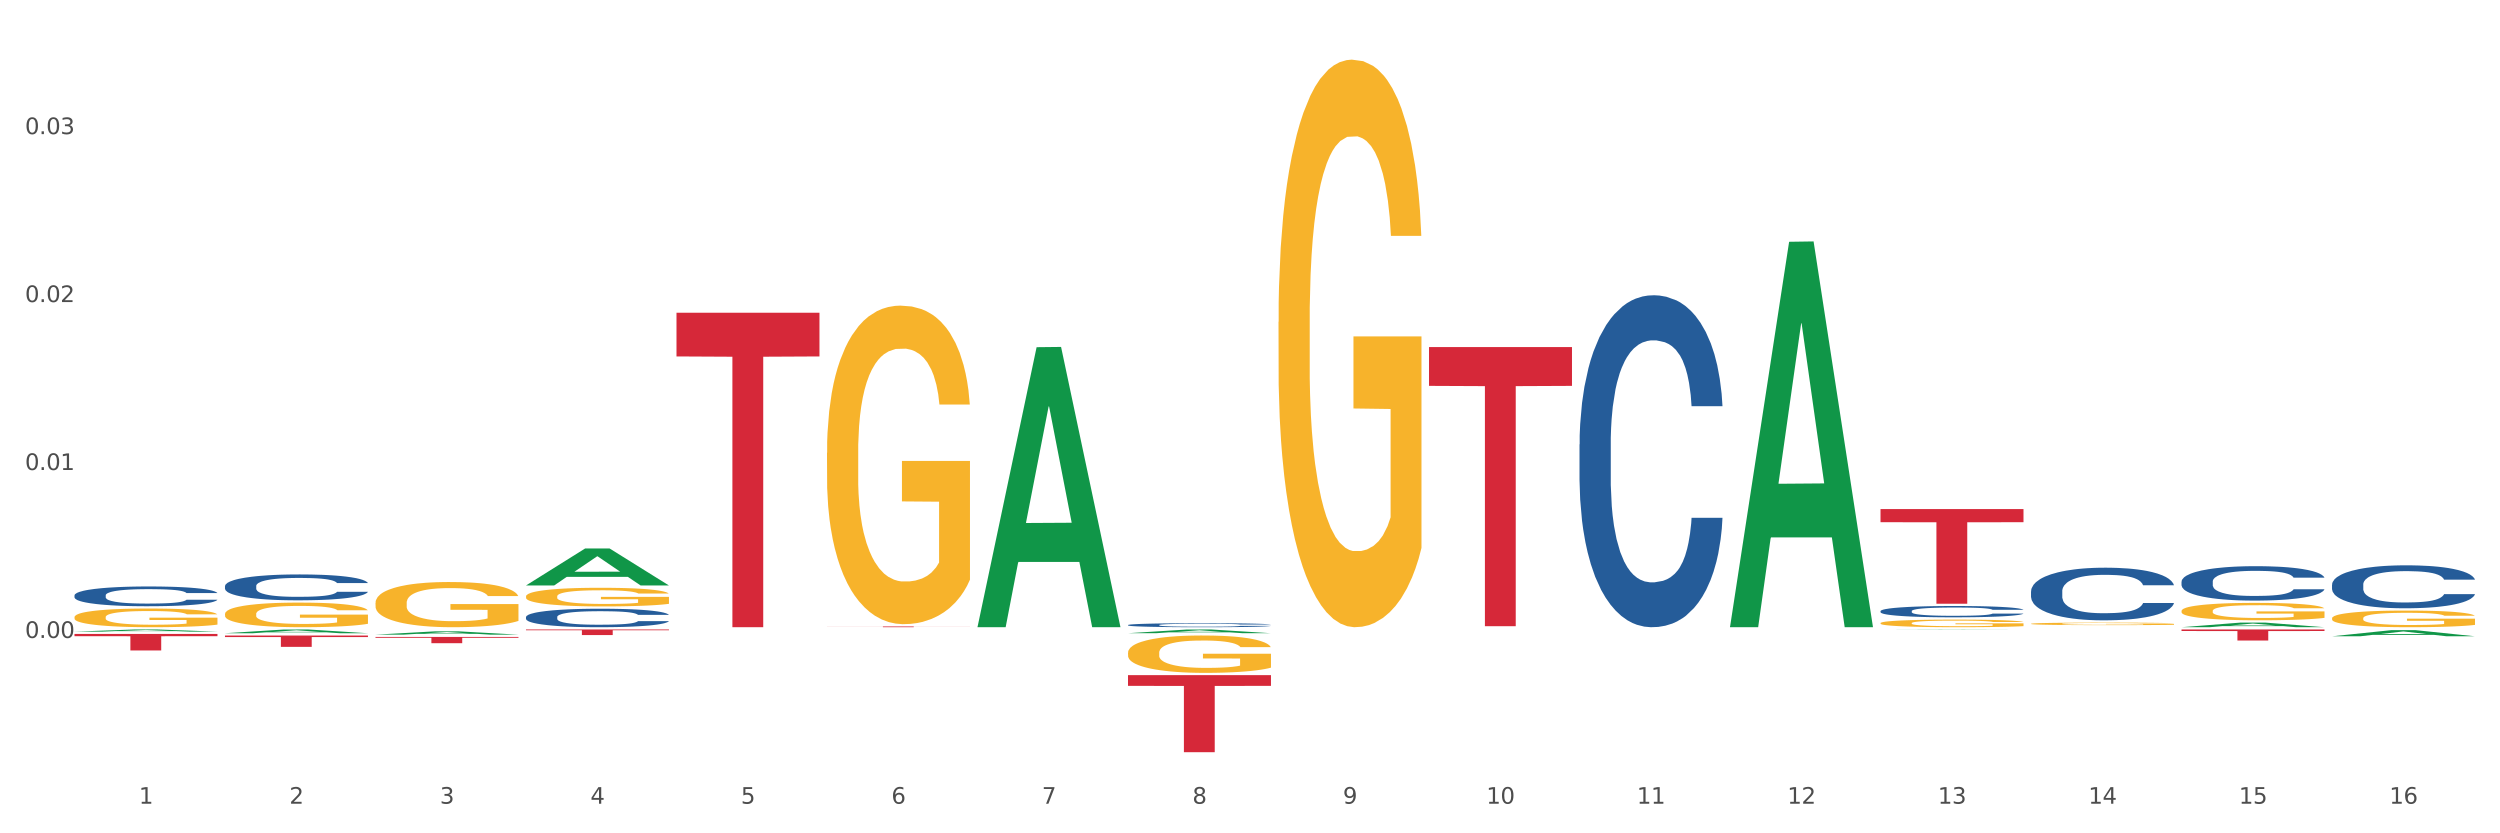 <?xml version="1.0" encoding="utf-8" standalone="no"?>
<!DOCTYPE svg PUBLIC "-//W3C//DTD SVG 1.1//EN"
  "http://www.w3.org/Graphics/SVG/1.1/DTD/svg11.dtd">
<svg xmlns:xlink="http://www.w3.org/1999/xlink" width="1080pt" height="360pt" viewBox="0 0 1080 360" xmlns="http://www.w3.org/2000/svg" version="1.1">
 <rect x="0" y="0" width="1080" height="360" fill="#333333" stroke="none"/>
 <defs>
  <style type="text/css">*{stroke-linejoin: round; stroke-linecap: butt}</style>
 </defs>
 <g id="figure_1">
  <g id="patch_1">
   <path d="M 0 360 
L 1080 360 
L 1080 0 
L 0 0 
z
" style="fill: #ffffff; stroke: #ffffff; stroke-linejoin: miter"/>
  </g>
  <g id="axes_1">
   <g id="matplotlib.axis_1">
    <g id="xtick_1">
     <g id="text_1">
      <!-- 1 -->
      <g style="fill: #4d4d4d" transform="translate(60.004 347.204) scale(0.096 -0.096)">
       <defs>
        <path id="DejaVuSans-31" d="M 794 531 
L 1825 531 
L 1825 4091 
L 703 3866 
L 703 4441 
L 1819 4666 
L 2450 4666 
L 2450 531 
L 3481 531 
L 3481 0 
L 794 0 
L 794 531 
z
" transform="scale(0.016)"/>
       </defs>
       <use xlink:href="#DejaVuSans-31"/>
      </g>
     </g>
    </g>
    <g id="xtick_2">
     <g id="text_2">
      <!-- 2 -->
      <g style="fill: #4d4d4d" transform="translate(125.021 347.204) scale(0.096 -0.096)">
       <defs>
        <path id="DejaVuSans-32" d="M 1228 531 
L 3431 531 
L 3431 0 
L 469 0 
L 469 531 
Q 828 903 1448 1529 
Q 2069 2156 2228 2338 
Q 2531 2678 2651 2914 
Q 2772 3150 2772 3378 
Q 2772 3750 2511 3984 
Q 2250 4219 1831 4219 
Q 1534 4219 1204 4116 
Q 875 4013 500 3803 
L 500 4441 
Q 881 4594 1212 4672 
Q 1544 4750 1819 4750 
Q 2544 4750 2975 4387 
Q 3406 4025 3406 3419 
Q 3406 3131 3298 2873 
Q 3191 2616 2906 2266 
Q 2828 2175 2409 1742 
Q 1991 1309 1228 531 
z
" transform="scale(0.016)"/>
       </defs>
       <use xlink:href="#DejaVuSans-32"/>
      </g>
     </g>
    </g>
    <g id="xtick_3">
     <g id="text_3">
      <!-- 3 -->
      <g style="fill: #4d4d4d" transform="translate(190.039 347.204) scale(0.096 -0.096)">
       <defs>
        <path id="DejaVuSans-33" d="M 2597 2516 
Q 3050 2419 3304 2112 
Q 3559 1806 3559 1356 
Q 3559 666 3084 287 
Q 2609 -91 1734 -91 
Q 1441 -91 1130 -33 
Q 819 25 488 141 
L 488 750 
Q 750 597 1062 519 
Q 1375 441 1716 441 
Q 2309 441 2620 675 
Q 2931 909 2931 1356 
Q 2931 1769 2642 2001 
Q 2353 2234 1838 2234 
L 1294 2234 
L 1294 2753 
L 1863 2753 
Q 2328 2753 2575 2939 
Q 2822 3125 2822 3475 
Q 2822 3834 2567 4026 
Q 2313 4219 1838 4219 
Q 1578 4219 1281 4162 
Q 984 4106 628 3988 
L 628 4550 
Q 988 4650 1302 4700 
Q 1616 4750 1894 4750 
Q 2613 4750 3031 4423 
Q 3450 4097 3450 3541 
Q 3450 3153 3228 2886 
Q 3006 2619 2597 2516 
z
" transform="scale(0.016)"/>
       </defs>
       <use xlink:href="#DejaVuSans-33"/>
      </g>
     </g>
    </g>
    <g id="xtick_4">
     <g id="text_4">
      <!-- 4 -->
      <g style="fill: #4d4d4d" transform="translate(255.056 347.204) scale(0.096 -0.096)">
       <defs>
        <path id="DejaVuSans-34" d="M 2419 4116 
L 825 1625 
L 2419 1625 
L 2419 4116 
z
M 2253 4666 
L 3047 4666 
L 3047 1625 
L 3713 1625 
L 3713 1100 
L 3047 1100 
L 3047 0 
L 2419 0 
L 2419 1100 
L 313 1100 
L 313 1709 
L 2253 4666 
z
" transform="scale(0.016)"/>
       </defs>
       <use xlink:href="#DejaVuSans-34"/>
      </g>
     </g>
    </g>
    <g id="xtick_5">
     <g id="text_5">
      <!-- 5 -->
      <g style="fill: #4d4d4d" transform="translate(320.073 347.204) scale(0.096 -0.096)">
       <defs>
        <path id="DejaVuSans-35" d="M 691 4666 
L 3169 4666 
L 3169 4134 
L 1269 4134 
L 1269 2991 
Q 1406 3038 1543 3061 
Q 1681 3084 1819 3084 
Q 2600 3084 3056 2656 
Q 3513 2228 3513 1497 
Q 3513 744 3044 326 
Q 2575 -91 1722 -91 
Q 1428 -91 1123 -41 
Q 819 9 494 109 
L 494 744 
Q 775 591 1075 516 
Q 1375 441 1709 441 
Q 2250 441 2565 725 
Q 2881 1009 2881 1497 
Q 2881 1984 2565 2268 
Q 2250 2553 1709 2553 
Q 1456 2553 1204 2497 
Q 953 2441 691 2322 
L 691 4666 
z
" transform="scale(0.016)"/>
       </defs>
       <use xlink:href="#DejaVuSans-35"/>
      </g>
     </g>
    </g>
    <g id="xtick_6">
     <g id="text_6">
      <!-- 6 -->
      <g style="fill: #4d4d4d" transform="translate(385.09 347.204) scale(0.096 -0.096)">
       <defs>
        <path id="DejaVuSans-36" d="M 2113 2584 
Q 1688 2584 1439 2293 
Q 1191 2003 1191 1497 
Q 1191 994 1439 701 
Q 1688 409 2113 409 
Q 2538 409 2786 701 
Q 3034 994 3034 1497 
Q 3034 2003 2786 2293 
Q 2538 2584 2113 2584 
z
M 3366 4563 
L 3366 3988 
Q 3128 4100 2886 4159 
Q 2644 4219 2406 4219 
Q 1781 4219 1451 3797 
Q 1122 3375 1075 2522 
Q 1259 2794 1537 2939 
Q 1816 3084 2150 3084 
Q 2853 3084 3261 2657 
Q 3669 2231 3669 1497 
Q 3669 778 3244 343 
Q 2819 -91 2113 -91 
Q 1303 -91 875 529 
Q 447 1150 447 2328 
Q 447 3434 972 4092 
Q 1497 4750 2381 4750 
Q 2619 4750 2861 4703 
Q 3103 4656 3366 4563 
z
" transform="scale(0.016)"/>
       </defs>
       <use xlink:href="#DejaVuSans-36"/>
      </g>
     </g>
    </g>
    <g id="xtick_7">
     <g id="text_7">
      <!-- 7 -->
      <g style="fill: #4d4d4d" transform="translate(450.108 347.204) scale(0.096 -0.096)">
       <defs>
        <path id="DejaVuSans-37" d="M 525 4666 
L 3525 4666 
L 3525 4397 
L 1831 0 
L 1172 0 
L 2766 4134 
L 525 4134 
L 525 4666 
z
" transform="scale(0.016)"/>
       </defs>
       <use xlink:href="#DejaVuSans-37"/>
      </g>
     </g>
    </g>
    <g id="xtick_8">
     <g id="text_8">
      <!-- 8 -->
      <g style="fill: #4d4d4d" transform="translate(515.125 347.204) scale(0.096 -0.096)">
       <defs>
        <path id="DejaVuSans-38" d="M 2034 2216 
Q 1584 2216 1326 1975 
Q 1069 1734 1069 1313 
Q 1069 891 1326 650 
Q 1584 409 2034 409 
Q 2484 409 2743 651 
Q 3003 894 3003 1313 
Q 3003 1734 2745 1975 
Q 2488 2216 2034 2216 
z
M 1403 2484 
Q 997 2584 770 2862 
Q 544 3141 544 3541 
Q 544 4100 942 4425 
Q 1341 4750 2034 4750 
Q 2731 4750 3128 4425 
Q 3525 4100 3525 3541 
Q 3525 3141 3298 2862 
Q 3072 2584 2669 2484 
Q 3125 2378 3379 2068 
Q 3634 1759 3634 1313 
Q 3634 634 3220 271 
Q 2806 -91 2034 -91 
Q 1263 -91 848 271 
Q 434 634 434 1313 
Q 434 1759 690 2068 
Q 947 2378 1403 2484 
z
M 1172 3481 
Q 1172 3119 1398 2916 
Q 1625 2713 2034 2713 
Q 2441 2713 2670 2916 
Q 2900 3119 2900 3481 
Q 2900 3844 2670 4047 
Q 2441 4250 2034 4250 
Q 1625 4250 1398 4047 
Q 1172 3844 1172 3481 
z
" transform="scale(0.016)"/>
       </defs>
       <use xlink:href="#DejaVuSans-38"/>
      </g>
     </g>
    </g>
    <g id="xtick_9">
     <g id="text_9">
      <!-- 9 -->
      <g style="fill: #4d4d4d" transform="translate(580.142 347.204) scale(0.096 -0.096)">
       <defs>
        <path id="DejaVuSans-39" d="M 703 97 
L 703 672 
Q 941 559 1184 500 
Q 1428 441 1663 441 
Q 2288 441 2617 861 
Q 2947 1281 2994 2138 
Q 2813 1869 2534 1725 
Q 2256 1581 1919 1581 
Q 1219 1581 811 2004 
Q 403 2428 403 3163 
Q 403 3881 828 4315 
Q 1253 4750 1959 4750 
Q 2769 4750 3195 4129 
Q 3622 3509 3622 2328 
Q 3622 1225 3098 567 
Q 2575 -91 1691 -91 
Q 1453 -91 1209 -44 
Q 966 3 703 97 
z
M 1959 2075 
Q 2384 2075 2632 2365 
Q 2881 2656 2881 3163 
Q 2881 3666 2632 3958 
Q 2384 4250 1959 4250 
Q 1534 4250 1286 3958 
Q 1038 3666 1038 3163 
Q 1038 2656 1286 2365 
Q 1534 2075 1959 2075 
z
" transform="scale(0.016)"/>
       </defs>
       <use xlink:href="#DejaVuSans-39"/>
      </g>
     </g>
    </g>
    <g id="xtick_10">
     <g id="text_10">
      <!-- 10 -->
      <g style="fill: #4d4d4d" transform="translate(642.105 347.204) scale(0.096 -0.096)">
       <defs>
        <path id="DejaVuSans-30" d="M 2034 4250 
Q 1547 4250 1301 3770 
Q 1056 3291 1056 2328 
Q 1056 1369 1301 889 
Q 1547 409 2034 409 
Q 2525 409 2770 889 
Q 3016 1369 3016 2328 
Q 3016 3291 2770 3770 
Q 2525 4250 2034 4250 
z
M 2034 4750 
Q 2819 4750 3233 4129 
Q 3647 3509 3647 2328 
Q 3647 1150 3233 529 
Q 2819 -91 2034 -91 
Q 1250 -91 836 529 
Q 422 1150 422 2328 
Q 422 3509 836 4129 
Q 1250 4750 2034 4750 
z
" transform="scale(0.016)"/>
       </defs>
       <use xlink:href="#DejaVuSans-31"/>
       <use xlink:href="#DejaVuSans-30" transform="translate(63.623 0)"/>
      </g>
     </g>
    </g>
    <g id="xtick_11">
     <g id="text_11">
      <!-- 11 -->
      <g style="fill: #4d4d4d" transform="translate(707.123 347.204) scale(0.096 -0.096)">
       <use xlink:href="#DejaVuSans-31"/>
       <use xlink:href="#DejaVuSans-31" transform="translate(63.623 0)"/>
      </g>
     </g>
    </g>
    <g id="xtick_12">
     <g id="text_12">
      <!-- 12 -->
      <g style="fill: #4d4d4d" transform="translate(772.14 347.204) scale(0.096 -0.096)">
       <use xlink:href="#DejaVuSans-31"/>
       <use xlink:href="#DejaVuSans-32" transform="translate(63.623 0)"/>
      </g>
     </g>
    </g>
    <g id="xtick_13">
     <g id="text_13">
      <!-- 13 -->
      <g style="fill: #4d4d4d" transform="translate(837.157 347.204) scale(0.096 -0.096)">
       <use xlink:href="#DejaVuSans-31"/>
       <use xlink:href="#DejaVuSans-33" transform="translate(63.623 0)"/>
      </g>
     </g>
    </g>
    <g id="xtick_14">
     <g id="text_14">
      <!-- 14 -->
      <g style="fill: #4d4d4d" transform="translate(902.174 347.204) scale(0.096 -0.096)">
       <use xlink:href="#DejaVuSans-31"/>
       <use xlink:href="#DejaVuSans-34" transform="translate(63.623 0)"/>
      </g>
     </g>
    </g>
    <g id="xtick_15">
     <g id="text_15">
      <!-- 15 -->
      <g style="fill: #4d4d4d" transform="translate(967.192 347.204) scale(0.096 -0.096)">
       <use xlink:href="#DejaVuSans-31"/>
       <use xlink:href="#DejaVuSans-35" transform="translate(63.623 0)"/>
      </g>
     </g>
    </g>
    <g id="xtick_16">
     <g id="text_16">
      <!-- 16 -->
      <g style="fill: #4d4d4d" transform="translate(1032.209 347.204) scale(0.096 -0.096)">
       <use xlink:href="#DejaVuSans-31"/>
       <use xlink:href="#DejaVuSans-36" transform="translate(63.623 0)"/>
      </g>
     </g>
    </g>
    <g id="xtick_17"/>
    <g id="xtick_18"/>
    <g id="xtick_19"/>
    <g id="xtick_20"/>
    <g id="xtick_21"/>
    <g id="xtick_22"/>
    <g id="xtick_23"/>
    <g id="xtick_24"/>
    <g id="xtick_25"/>
    <g id="xtick_26"/>
    <g id="xtick_27"/>
    <g id="xtick_28"/>
    <g id="xtick_29"/>
    <g id="xtick_30"/>
    <g id="xtick_31"/>
   </g>
   <g id="matplotlib.axis_2">
    <g id="ytick_1">
     <g id="text_17">
      <!-- 0.00 -->
      <g style="fill: #4d4d4d" transform="translate(10.8 275.591) scale(0.096 -0.096)">
       <defs>
        <path id="DejaVuSans-2e" d="M 684 794 
L 1344 794 
L 1344 0 
L 684 0 
L 684 794 
z
" transform="scale(0.016)"/>
       </defs>
       <use xlink:href="#DejaVuSans-30"/>
       <use xlink:href="#DejaVuSans-2e" transform="translate(63.623 0)"/>
       <use xlink:href="#DejaVuSans-30" transform="translate(95.41 0)"/>
       <use xlink:href="#DejaVuSans-30" transform="translate(159.033 0)"/>
      </g>
     </g>
    </g>
    <g id="ytick_2">
     <g id="text_18">
      <!-- 0.01 -->
      <g style="fill: #4d4d4d" transform="translate(10.8 203.042) scale(0.096 -0.096)">
       <use xlink:href="#DejaVuSans-30"/>
       <use xlink:href="#DejaVuSans-2e" transform="translate(63.623 0)"/>
       <use xlink:href="#DejaVuSans-30" transform="translate(95.41 0)"/>
       <use xlink:href="#DejaVuSans-31" transform="translate(159.033 0)"/>
      </g>
     </g>
    </g>
    <g id="ytick_3">
     <g id="text_19">
      <!-- 0.02 -->
      <g style="fill: #4d4d4d" transform="translate(10.8 130.494) scale(0.096 -0.096)">
       <use xlink:href="#DejaVuSans-30"/>
       <use xlink:href="#DejaVuSans-2e" transform="translate(63.623 0)"/>
       <use xlink:href="#DejaVuSans-30" transform="translate(95.41 0)"/>
       <use xlink:href="#DejaVuSans-32" transform="translate(159.033 0)"/>
      </g>
     </g>
    </g>
    <g id="ytick_4">
     <g id="text_20">
      <!-- 0.03 -->
      <g style="fill: #4d4d4d" transform="translate(10.8 57.946) scale(0.096 -0.096)">
       <use xlink:href="#DejaVuSans-30"/>
       <use xlink:href="#DejaVuSans-2e" transform="translate(63.623 0)"/>
       <use xlink:href="#DejaVuSans-30" transform="translate(95.41 0)"/>
       <use xlink:href="#DejaVuSans-33" transform="translate(159.033 0)"/>
      </g>
     </g>
    </g>
    <g id="ytick_5"/>
    <g id="ytick_6"/>
    <g id="ytick_7"/>
    <g id="ytick_8"/>
    <g id="ytick_9"/>
   </g>
   <g id="PolyCollection_1">
    <path d="M 32.175 272.866 
L 32.239 272.865 
L 57.709 271.944 
L 68.28 271.943 
L 93.941 272.868 
L 81.715 272.868 
L 76.176 272.653 
L 49.877 272.653 
L 49.686 272.656 
L 44.337 272.868 
L 32.175 272.868 
L 32.175 272.866 
L 53.188 272.524 
L 72.864 272.523 
L 63.122 272.14 
L 62.995 272.139 
L 62.867 272.141 
L 53.125 272.523 
L 53.188 272.524 
L 32.175 272.866 
z
" clip-path="url(#pdaa00ec74c)" style="fill: #109648"/>
    <path d="M 227.227 257.642 
L 227.3 257.634 
L 227.3 257.369 
L 227.445 257.141 
L 228.175 256.589 
L 229.269 256.132 
L 230.071 255.889 
L 230.873 255.69 
L 231.821 255.492 
L 232.988 255.285 
L 235.102 254.984 
L 236.415 254.829 
L 238.019 254.667 
L 240.936 254.431 
L 243.051 254.299 
L 245.239 254.188 
L 248.812 254.056 
L 251.146 253.997 
L 253.625 253.953 
L 256.615 253.923 
L 258.876 253.916 
L 263.834 253.938 
L 268.064 254.004 
L 270.106 254.056 
L 272.731 254.144 
L 274.117 254.203 
L 276.377 254.321 
L 278.711 254.476 
L 280.315 254.608 
L 282.722 254.858 
L 284.545 255.109 
L 286.222 255.418 
L 287.097 255.631 
L 287.753 255.83 
L 288.337 256.059 
L 288.92 256.419 
L 275.794 256.419 
L 275.283 256.162 
L 274.481 255.919 
L 273.315 255.683 
L 272.294 255.536 
L 270.543 255.352 
L 268.939 255.234 
L 267.262 255.146 
L 265.22 255.072 
L 263.616 255.035 
L 261.355 255.006 
L 256.907 255.013 
L 253.917 255.072 
L 251.875 255.146 
L 250.562 255.212 
L 249.396 255.285 
L 248.083 255.389 
L 246.552 255.543 
L 245.458 255.683 
L 244.364 255.86 
L 243.489 256.036 
L 242.687 256.243 
L 242.03 256.464 
L 241.52 256.692 
L 241.082 256.972 
L 240.718 257.435 
L 240.718 258.444 
L 240.863 258.672 
L 241.228 258.974 
L 241.666 259.203 
L 242.395 259.475 
L 243.051 259.659 
L 244.291 259.924 
L 245.676 260.145 
L 246.77 260.285 
L 247.864 260.403 
L 249.76 260.565 
L 251.875 260.697 
L 253.698 260.778 
L 256.177 260.852 
L 257.855 260.881 
L 259.313 260.896 
L 262.886 260.896 
L 265.439 260.874 
L 268.283 260.822 
L 270.47 260.756 
L 272.294 260.675 
L 274.335 260.543 
L 275.648 260.417 
L 275.648 258.879 
L 259.605 258.871 
L 259.605 257.848 
L 288.993 257.848 
L 288.993 260.852 
L 287.753 261.006 
L 286.368 261.146 
L 284.909 261.272 
L 282.722 261.426 
L 280.096 261.573 
L 277.763 261.676 
L 275.283 261.765 
L 272.366 261.846 
L 268.574 261.919 
L 266.241 261.949 
L 263.324 261.971 
L 259.897 261.978 
L 256.907 261.964 
L 253.99 261.927 
L 250.927 261.861 
L 247.937 261.765 
L 245.676 261.669 
L 243.416 261.551 
L 241.009 261.397 
L 239.113 261.249 
L 237.655 261.117 
L 236.05 260.948 
L 234.3 260.727 
L 232.988 260.528 
L 231.821 260.322 
L 230.581 260.057 
L 229.706 259.828 
L 228.831 259.541 
L 228.321 259.328 
L 227.737 258.996 
L 227.3 258.532 
L 227.227 257.642 
z
" clip-path="url(#pdaa00ec74c)" style="fill: #f7b32b"/>
    <path d="M 357.261 195.618 
L 357.334 195.492 
L 357.334 190.967 
L 357.48 187.071 
L 358.209 177.645 
L 359.303 169.852 
L 360.105 165.705 
L 360.907 162.311 
L 361.855 158.918 
L 363.022 155.399 
L 365.137 150.246 
L 366.45 147.606 
L 368.054 144.841 
L 370.971 140.82 
L 373.086 138.557 
L 375.273 136.672 
L 378.847 134.41 
L 381.18 133.404 
L 383.66 132.65 
L 386.649 132.147 
L 388.91 132.022 
L 393.869 132.399 
L 398.098 133.53 
L 400.14 134.41 
L 402.766 135.918 
L 404.151 136.923 
L 406.412 138.934 
L 408.745 141.574 
L 410.35 143.836 
L 412.756 148.109 
L 414.579 152.382 
L 416.256 157.661 
L 417.132 161.306 
L 417.788 164.699 
L 418.371 168.596 
L 418.955 174.754 
L 405.828 174.754 
L 405.318 170.355 
L 404.516 166.208 
L 403.349 162.186 
L 402.328 159.672 
L 400.578 156.53 
L 398.974 154.519 
L 397.296 153.011 
L 395.254 151.754 
L 393.65 151.126 
L 391.39 150.623 
L 386.941 150.749 
L 383.951 151.754 
L 381.909 153.011 
L 380.597 154.142 
L 379.43 155.399 
L 378.117 157.158 
L 376.586 159.798 
L 375.492 162.186 
L 374.398 165.202 
L 373.523 168.219 
L 372.721 171.738 
L 372.065 175.508 
L 371.554 179.404 
L 371.117 184.18 
L 370.752 192.098 
L 370.752 209.317 
L 370.898 213.213 
L 371.263 218.366 
L 371.7 222.262 
L 372.429 226.913 
L 373.086 230.055 
L 374.325 234.579 
L 375.711 238.35 
L 376.805 240.738 
L 377.899 242.749 
L 379.795 245.514 
L 381.909 247.776 
L 383.733 249.159 
L 386.212 250.415 
L 387.889 250.918 
L 389.348 251.17 
L 392.921 251.17 
L 395.473 250.793 
L 398.317 249.913 
L 400.505 248.782 
L 402.328 247.399 
L 404.37 245.137 
L 405.683 243 
L 405.683 216.732 
L 389.639 216.607 
L 389.639 199.137 
L 419.028 199.137 
L 419.028 250.415 
L 417.788 253.055 
L 416.402 255.443 
L 414.944 257.579 
L 412.756 260.219 
L 410.131 262.732 
L 407.797 264.492 
L 405.318 266 
L 402.401 267.383 
L 398.609 268.64 
L 396.275 269.142 
L 393.358 269.519 
L 389.931 269.645 
L 386.941 269.394 
L 384.024 268.765 
L 380.961 267.634 
L 377.972 266 
L 375.711 264.366 
L 373.45 262.355 
L 371.044 259.716 
L 369.148 257.202 
L 367.689 254.94 
L 366.085 252.049 
L 364.335 248.279 
L 363.022 244.885 
L 361.855 241.366 
L 360.616 236.842 
L 359.741 232.945 
L 358.866 228.044 
L 358.355 224.399 
L 357.772 218.743 
L 357.334 210.825 
L 357.261 195.618 
z
" clip-path="url(#pdaa00ec74c)" style="fill: #f7b32b"/>
    <path d="M 487.296 281.997 
L 487.369 281.982 
L 487.369 281.451 
L 487.514 280.993 
L 488.244 279.887 
L 489.338 278.973 
L 490.14 278.486 
L 490.942 278.088 
L 491.89 277.689 
L 493.057 277.276 
L 495.171 276.672 
L 496.484 276.362 
L 498.088 276.037 
L 501.005 275.565 
L 503.12 275.3 
L 505.308 275.079 
L 508.881 274.813 
L 511.215 274.695 
L 513.694 274.607 
L 516.684 274.548 
L 518.945 274.533 
L 523.903 274.577 
L 528.133 274.71 
L 530.175 274.813 
L 532.8 274.99 
L 534.186 275.108 
L 536.446 275.344 
L 538.78 275.654 
L 540.384 275.919 
L 542.791 276.421 
L 544.614 276.922 
L 546.291 277.542 
L 547.166 277.97 
L 547.822 278.368 
L 548.406 278.825 
L 548.989 279.548 
L 535.863 279.548 
L 535.352 279.032 
L 534.55 278.545 
L 533.383 278.073 
L 532.363 277.778 
L 530.612 277.409 
L 529.008 277.173 
L 527.331 276.996 
L 525.289 276.849 
L 523.685 276.775 
L 521.424 276.716 
L 516.976 276.731 
L 513.986 276.849 
L 511.944 276.996 
L 510.631 277.129 
L 509.464 277.276 
L 508.152 277.483 
L 506.62 277.793 
L 505.527 278.073 
L 504.433 278.427 
L 503.558 278.781 
L 502.756 279.194 
L 502.099 279.636 
L 501.589 280.094 
L 501.151 280.654 
L 500.787 281.584 
L 500.787 283.604 
L 500.932 284.062 
L 501.297 284.666 
L 501.735 285.124 
L 502.464 285.669 
L 503.12 286.038 
L 504.36 286.569 
L 505.745 287.012 
L 506.839 287.292 
L 507.933 287.528 
L 509.829 287.852 
L 511.944 288.118 
L 513.767 288.28 
L 516.246 288.428 
L 517.924 288.487 
L 519.382 288.516 
L 522.955 288.516 
L 525.508 288.472 
L 528.352 288.369 
L 530.539 288.236 
L 532.363 288.074 
L 534.404 287.808 
L 535.717 287.557 
L 535.717 284.475 
L 519.674 284.46 
L 519.674 282.41 
L 549.062 282.41 
L 549.062 288.428 
L 547.822 288.737 
L 546.437 289.018 
L 544.978 289.268 
L 542.791 289.578 
L 540.165 289.873 
L 537.832 290.08 
L 535.352 290.257 
L 532.435 290.419 
L 528.643 290.566 
L 526.31 290.625 
L 523.393 290.67 
L 519.966 290.684 
L 516.976 290.655 
L 514.059 290.581 
L 510.996 290.448 
L 508.006 290.257 
L 505.745 290.065 
L 503.485 289.829 
L 501.078 289.519 
L 499.182 289.224 
L 497.724 288.959 
L 496.119 288.619 
L 494.369 288.177 
L 493.057 287.779 
L 491.89 287.366 
L 490.65 286.835 
L 489.775 286.377 
L 488.9 285.802 
L 488.39 285.374 
L 487.806 284.711 
L 487.369 283.781 
L 487.296 281.997 
z
" clip-path="url(#pdaa00ec74c)" style="fill: #f7b32b"/>
    <path d="M 162.209 260.455 
L 162.282 260.437 
L 162.282 259.795 
L 162.428 259.242 
L 163.157 257.905 
L 164.251 256.799 
L 165.054 256.211 
L 165.856 255.729 
L 166.804 255.248 
L 167.97 254.749 
L 170.085 254.017 
L 171.398 253.643 
L 173.002 253.251 
L 175.919 252.68 
L 178.034 252.359 
L 180.222 252.092 
L 183.795 251.771 
L 186.128 251.628 
L 188.608 251.521 
L 191.598 251.45 
L 193.858 251.432 
L 198.817 251.485 
L 203.047 251.646 
L 205.089 251.771 
L 207.714 251.985 
L 209.099 252.127 
L 211.36 252.413 
L 213.694 252.787 
L 215.298 253.108 
L 217.704 253.714 
L 219.528 254.321 
L 221.205 255.07 
L 222.08 255.587 
L 222.736 256.068 
L 223.32 256.621 
L 223.903 257.495 
L 210.777 257.495 
L 210.266 256.871 
L 209.464 256.282 
L 208.297 255.712 
L 207.276 255.355 
L 205.526 254.909 
L 203.922 254.624 
L 202.245 254.41 
L 200.203 254.231 
L 198.598 254.142 
L 196.338 254.071 
L 191.889 254.089 
L 188.9 254.231 
L 186.858 254.41 
L 185.545 254.57 
L 184.378 254.749 
L 183.066 254.998 
L 181.534 255.373 
L 180.44 255.712 
L 179.347 256.14 
L 178.471 256.568 
L 177.669 257.067 
L 177.013 257.602 
L 176.503 258.155 
L 176.065 258.832 
L 175.7 259.956 
L 175.7 262.399 
L 175.846 262.952 
L 176.211 263.683 
L 176.648 264.236 
L 177.378 264.895 
L 178.034 265.341 
L 179.274 265.983 
L 180.659 266.518 
L 181.753 266.857 
L 182.847 267.142 
L 184.743 267.535 
L 186.858 267.856 
L 188.681 268.052 
L 191.16 268.23 
L 192.837 268.301 
L 194.296 268.337 
L 197.869 268.337 
L 200.422 268.284 
L 203.266 268.159 
L 205.453 267.998 
L 207.276 267.802 
L 209.318 267.481 
L 210.631 267.178 
L 210.631 263.451 
L 194.588 263.433 
L 194.588 260.954 
L 223.976 260.954 
L 223.976 268.23 
L 222.736 268.605 
L 221.351 268.943 
L 219.892 269.247 
L 217.704 269.621 
L 215.079 269.978 
L 212.746 270.227 
L 210.266 270.441 
L 207.349 270.638 
L 203.557 270.816 
L 201.224 270.887 
L 198.307 270.941 
L 194.879 270.959 
L 191.889 270.923 
L 188.972 270.834 
L 185.91 270.673 
L 182.92 270.441 
L 180.659 270.21 
L 178.399 269.924 
L 175.992 269.55 
L 174.096 269.193 
L 172.638 268.872 
L 171.033 268.462 
L 169.283 267.927 
L 167.97 267.446 
L 166.804 266.946 
L 165.564 266.304 
L 164.689 265.751 
L 163.814 265.056 
L 163.303 264.539 
L 162.72 263.736 
L 162.282 262.613 
L 162.209 260.455 
z
" clip-path="url(#pdaa00ec74c)" style="fill: #f7b32b"/>
    <path d="M 292.244 135.1 
L 354.01 135.1 
L 354.01 153.98 
L 329.714 154.108 
L 329.714 270.959 
L 316.394 270.959 
L 316.394 154.108 
L 292.244 153.98 
L 292.244 135.228 
L 292.244 135.1 
z
" clip-path="url(#pdaa00ec74c)" style="fill: #d62839"/>
    <path d="M 812.382 269.189 
L 812.455 269.186 
L 812.455 269.078 
L 812.601 268.985 
L 813.33 268.76 
L 814.424 268.573 
L 815.226 268.474 
L 816.028 268.393 
L 816.976 268.312 
L 818.143 268.228 
L 820.258 268.105 
L 821.57 268.042 
L 823.175 267.976 
L 826.092 267.88 
L 828.206 267.826 
L 830.394 267.78 
L 833.967 267.726 
L 836.301 267.702 
L 838.78 267.684 
L 841.77 267.672 
L 844.031 267.669 
L 848.99 267.678 
L 853.219 267.705 
L 855.261 267.726 
L 857.886 267.762 
L 859.272 267.786 
L 861.532 267.835 
L 863.866 267.898 
L 865.47 267.952 
L 867.877 268.054 
L 869.7 268.156 
L 871.377 268.282 
L 872.252 268.369 
L 872.909 268.45 
L 873.492 268.543 
L 874.075 268.691 
L 860.949 268.691 
L 860.439 268.585 
L 859.636 268.486 
L 858.47 268.39 
L 857.449 268.33 
L 855.699 268.255 
L 854.094 268.207 
L 852.417 268.171 
L 850.375 268.141 
L 848.771 268.126 
L 846.51 268.114 
L 842.062 268.117 
L 839.072 268.141 
L 837.03 268.171 
L 835.717 268.198 
L 834.551 268.228 
L 833.238 268.27 
L 831.707 268.333 
L 830.613 268.39 
L 829.519 268.462 
L 828.644 268.534 
L 827.842 268.619 
L 827.185 268.709 
L 826.675 268.802 
L 826.237 268.916 
L 825.873 269.105 
L 825.873 269.517 
L 826.019 269.61 
L 826.383 269.733 
L 826.821 269.826 
L 827.55 269.937 
L 828.206 270.012 
L 829.446 270.12 
L 830.832 270.211 
L 831.925 270.268 
L 833.019 270.316 
L 834.915 270.382 
L 837.03 270.436 
L 838.853 270.469 
L 841.333 270.499 
L 843.01 270.511 
L 844.468 270.517 
L 848.042 270.517 
L 850.594 270.508 
L 853.438 270.487 
L 855.626 270.46 
L 857.449 270.427 
L 859.491 270.373 
L 860.803 270.322 
L 860.803 269.694 
L 844.76 269.691 
L 844.76 269.273 
L 874.148 269.273 
L 874.148 270.499 
L 872.909 270.562 
L 871.523 270.619 
L 870.065 270.67 
L 867.877 270.733 
L 865.252 270.793 
L 862.918 270.835 
L 860.439 270.871 
L 857.522 270.904 
L 853.73 270.935 
L 851.396 270.947 
L 848.479 270.956 
L 845.052 270.959 
L 842.062 270.953 
L 839.145 270.938 
L 836.082 270.911 
L 833.092 270.871 
L 830.832 270.832 
L 828.571 270.784 
L 826.164 270.721 
L 824.268 270.661 
L 822.81 270.607 
L 821.206 270.538 
L 819.455 270.448 
L 818.143 270.367 
L 816.976 270.283 
L 815.736 270.175 
L 814.861 270.081 
L 813.986 269.964 
L 813.476 269.877 
L 812.892 269.742 
L 812.455 269.553 
L 812.382 269.189 
z
" clip-path="url(#pdaa00ec74c)" style="fill: #f7b32b"/>
    <path d="M 552.313 139.066 
L 552.386 138.842 
L 552.386 130.781 
L 552.532 123.839 
L 553.261 107.045 
L 554.355 93.161 
L 555.157 85.772 
L 555.959 79.726 
L 556.907 73.68 
L 558.074 67.41 
L 560.189 58.229 
L 561.501 53.526 
L 563.106 48.6 
L 566.023 41.434 
L 568.137 37.404 
L 570.325 34.045 
L 573.898 30.014 
L 576.232 28.223 
L 578.711 26.879 
L 581.701 25.983 
L 583.962 25.759 
L 588.921 26.431 
L 593.15 28.447 
L 595.192 30.014 
L 597.817 32.701 
L 599.203 34.493 
L 601.464 38.075 
L 603.797 42.778 
L 605.401 46.809 
L 607.808 54.422 
L 609.631 62.036 
L 611.308 71.44 
L 612.183 77.934 
L 612.84 83.98 
L 613.423 90.922 
L 614.006 101.894 
L 600.88 101.894 
L 600.37 94.057 
L 599.567 86.667 
L 598.401 79.502 
L 597.38 75.023 
L 595.63 69.425 
L 594.025 65.842 
L 592.348 63.155 
L 590.306 60.916 
L 588.702 59.796 
L 586.441 58.901 
L 581.993 59.124 
L 579.003 60.916 
L 576.961 63.155 
L 575.649 65.17 
L 574.482 67.41 
L 573.169 70.545 
L 571.638 75.247 
L 570.544 79.502 
L 569.45 84.876 
L 568.575 90.25 
L 567.773 96.52 
L 567.116 103.238 
L 566.606 110.18 
L 566.168 118.689 
L 565.804 132.796 
L 565.804 163.474 
L 565.95 170.416 
L 566.314 179.597 
L 566.752 186.538 
L 567.481 194.824 
L 568.137 200.422 
L 569.377 208.483 
L 570.763 215.201 
L 571.856 219.456 
L 572.95 223.038 
L 574.846 227.965 
L 576.961 231.995 
L 578.784 234.459 
L 581.264 236.698 
L 582.941 237.594 
L 584.399 238.041 
L 587.973 238.041 
L 590.525 237.37 
L 593.369 235.802 
L 595.557 233.787 
L 597.38 231.324 
L 599.422 227.293 
L 600.734 223.486 
L 600.734 176.686 
L 584.691 176.462 
L 584.691 145.336 
L 614.079 145.336 
L 614.079 236.698 
L 612.84 241.4 
L 611.454 245.655 
L 609.996 249.462 
L 607.808 254.164 
L 605.183 258.643 
L 602.849 261.778 
L 600.37 264.465 
L 597.453 266.928 
L 593.661 269.167 
L 591.327 270.063 
L 588.41 270.735 
L 584.983 270.959 
L 581.993 270.511 
L 579.076 269.391 
L 576.013 267.376 
L 573.023 264.465 
L 570.763 261.554 
L 568.502 257.971 
L 566.096 253.268 
L 564.199 248.79 
L 562.741 244.759 
L 561.137 239.609 
L 559.387 232.891 
L 558.074 226.845 
L 556.907 220.575 
L 555.667 212.514 
L 554.792 205.572 
L 553.917 196.839 
L 553.407 190.345 
L 552.823 180.268 
L 552.386 166.161 
L 552.313 139.066 
z
" clip-path="url(#pdaa00ec74c)" style="fill: #f7b32b"/>
    <path d="M 942.416 263.92 
L 942.489 263.914 
L 942.489 263.666 
L 942.635 263.453 
L 943.364 262.938 
L 944.458 262.512 
L 945.26 262.285 
L 946.063 262.099 
L 947.011 261.914 
L 948.177 261.721 
L 950.292 261.44 
L 951.605 261.295 
L 953.209 261.144 
L 956.126 260.924 
L 958.241 260.801 
L 960.429 260.697 
L 964.002 260.574 
L 966.335 260.519 
L 968.815 260.478 
L 971.805 260.45 
L 974.065 260.443 
L 979.024 260.464 
L 983.254 260.526 
L 985.296 260.574 
L 987.921 260.656 
L 989.306 260.711 
L 991.567 260.821 
L 993.901 260.965 
L 995.505 261.089 
L 997.911 261.323 
L 999.734 261.556 
L 1001.412 261.845 
L 1002.287 262.044 
L 1002.943 262.23 
L 1003.526 262.443 
L 1004.11 262.78 
L 990.984 262.78 
L 990.473 262.539 
L 989.671 262.312 
L 988.504 262.092 
L 987.483 261.955 
L 985.733 261.783 
L 984.129 261.673 
L 982.451 261.591 
L 980.41 261.522 
L 978.805 261.488 
L 976.545 261.46 
L 972.096 261.467 
L 969.106 261.522 
L 967.065 261.591 
L 965.752 261.653 
L 964.585 261.721 
L 963.273 261.818 
L 961.741 261.962 
L 960.647 262.092 
L 959.553 262.257 
L 958.678 262.422 
L 957.876 262.615 
L 957.22 262.821 
L 956.709 263.034 
L 956.272 263.295 
L 955.907 263.728 
L 955.907 264.669 
L 956.053 264.883 
L 956.418 265.164 
L 956.855 265.377 
L 957.585 265.632 
L 958.241 265.803 
L 959.481 266.051 
L 960.866 266.257 
L 961.96 266.387 
L 963.054 266.497 
L 964.95 266.649 
L 967.065 266.772 
L 968.888 266.848 
L 971.367 266.917 
L 973.044 266.944 
L 974.503 266.958 
L 978.076 266.958 
L 980.628 266.937 
L 983.472 266.889 
L 985.66 266.827 
L 987.483 266.752 
L 989.525 266.628 
L 990.838 266.511 
L 990.838 265.075 
L 974.795 265.068 
L 974.795 264.113 
L 1004.183 264.113 
L 1004.183 266.917 
L 1002.943 267.061 
L 1001.558 267.191 
L 1000.099 267.308 
L 997.911 267.453 
L 995.286 267.59 
L 992.953 267.686 
L 990.473 267.769 
L 987.556 267.844 
L 983.764 267.913 
L 981.431 267.941 
L 978.514 267.961 
L 975.086 267.968 
L 972.096 267.954 
L 969.179 267.92 
L 966.117 267.858 
L 963.127 267.769 
L 960.866 267.679 
L 958.605 267.569 
L 956.199 267.425 
L 954.303 267.288 
L 952.844 267.164 
L 951.24 267.006 
L 949.49 266.8 
L 948.177 266.614 
L 947.011 266.422 
L 945.771 266.174 
L 944.896 265.961 
L 944.021 265.693 
L 943.51 265.494 
L 942.927 265.185 
L 942.489 264.752 
L 942.416 263.92 
z
" clip-path="url(#pdaa00ec74c)" style="fill: #f7b32b"/>
    <path d="M 877.399 269.476 
L 877.472 269.475 
L 877.472 269.439 
L 877.618 269.408 
L 878.347 269.333 
L 879.441 269.271 
L 880.243 269.238 
L 881.045 269.211 
L 881.993 269.184 
L 883.16 269.156 
L 885.275 269.115 
L 886.588 269.094 
L 888.192 269.072 
L 891.109 269.04 
L 893.224 269.022 
L 895.411 269.008 
L 898.985 268.99 
L 901.318 268.982 
L 903.798 268.976 
L 906.787 268.972 
L 909.048 268.971 
L 914.007 268.974 
L 918.236 268.983 
L 920.278 268.99 
L 922.904 269.002 
L 924.289 269.009 
L 926.55 269.025 
L 928.883 269.046 
L 930.488 269.064 
L 932.894 269.098 
L 934.717 269.132 
L 936.394 269.174 
L 937.27 269.203 
L 937.926 269.23 
L 938.509 269.261 
L 939.093 269.31 
L 925.966 269.31 
L 925.456 269.275 
L 924.654 269.242 
L 923.487 269.21 
L 922.466 269.19 
L 920.716 269.165 
L 919.111 269.149 
L 917.434 269.137 
L 915.392 269.127 
L 913.788 269.122 
L 911.527 269.118 
L 907.079 269.119 
L 904.089 269.127 
L 902.047 269.137 
L 900.735 269.146 
L 899.568 269.156 
L 898.255 269.17 
L 896.724 269.191 
L 895.63 269.21 
L 894.536 269.234 
L 893.661 269.258 
L 892.859 269.286 
L 892.203 269.316 
L 891.692 269.347 
L 891.255 269.385 
L 890.89 269.448 
L 890.89 269.584 
L 891.036 269.615 
L 891.4 269.656 
L 891.838 269.687 
L 892.567 269.724 
L 893.224 269.749 
L 894.463 269.785 
L 895.849 269.815 
L 896.943 269.834 
L 898.037 269.85 
L 899.933 269.872 
L 902.047 269.89 
L 903.87 269.901 
L 906.35 269.911 
L 908.027 269.915 
L 909.486 269.917 
L 913.059 269.917 
L 915.611 269.914 
L 918.455 269.907 
L 920.643 269.898 
L 922.466 269.887 
L 924.508 269.869 
L 925.82 269.852 
L 925.82 269.643 
L 909.777 269.642 
L 909.777 269.504 
L 939.166 269.504 
L 939.166 269.911 
L 937.926 269.932 
L 936.54 269.951 
L 935.082 269.968 
L 932.894 269.989 
L 930.269 270.009 
L 927.935 270.023 
L 925.456 270.035 
L 922.539 270.046 
L 918.747 270.056 
L 916.413 270.06 
L 913.496 270.063 
L 910.069 270.064 
L 907.079 270.062 
L 904.162 270.057 
L 901.099 270.048 
L 898.109 270.035 
L 895.849 270.022 
L 893.588 270.006 
L 891.182 269.985 
L 889.286 269.965 
L 887.827 269.947 
L 886.223 269.924 
L 884.473 269.894 
L 883.16 269.867 
L 881.993 269.839 
L 880.754 269.803 
L 879.879 269.772 
L 879.003 269.733 
L 878.493 269.704 
L 877.91 269.659 
L 877.472 269.596 
L 877.399 269.476 
z
" clip-path="url(#pdaa00ec74c)" style="fill: #f7b32b"/>
    <path d="M 1007.434 267.088 
L 1007.507 267.082 
L 1007.507 266.845 
L 1007.652 266.642 
L 1008.382 266.149 
L 1009.475 265.741 
L 1010.278 265.525 
L 1011.08 265.347 
L 1012.028 265.17 
L 1013.195 264.986 
L 1015.309 264.716 
L 1016.622 264.578 
L 1018.226 264.434 
L 1021.143 264.224 
L 1023.258 264.105 
L 1025.446 264.007 
L 1029.019 263.888 
L 1031.353 263.836 
L 1033.832 263.797 
L 1036.822 263.77 
L 1039.083 263.764 
L 1044.041 263.783 
L 1048.271 263.842 
L 1050.313 263.888 
L 1052.938 263.967 
L 1054.324 264.02 
L 1056.584 264.125 
L 1058.918 264.263 
L 1060.522 264.381 
L 1062.929 264.605 
L 1064.752 264.828 
L 1066.429 265.104 
L 1067.304 265.295 
L 1067.96 265.472 
L 1068.544 265.676 
L 1069.127 265.998 
L 1056.001 265.998 
L 1055.49 265.768 
L 1054.688 265.551 
L 1053.521 265.341 
L 1052.5 265.209 
L 1050.75 265.045 
L 1049.146 264.94 
L 1047.469 264.861 
L 1045.427 264.795 
L 1043.823 264.762 
L 1041.562 264.736 
L 1037.114 264.743 
L 1034.124 264.795 
L 1032.082 264.861 
L 1030.769 264.92 
L 1029.602 264.986 
L 1028.29 265.078 
L 1026.758 265.216 
L 1025.665 265.341 
L 1024.571 265.498 
L 1023.696 265.656 
L 1022.893 265.84 
L 1022.237 266.037 
L 1021.727 266.241 
L 1021.289 266.49 
L 1020.925 266.904 
L 1020.925 267.805 
L 1021.07 268.008 
L 1021.435 268.278 
L 1021.873 268.481 
L 1022.602 268.725 
L 1023.258 268.889 
L 1024.498 269.125 
L 1025.883 269.322 
L 1026.977 269.447 
L 1028.071 269.552 
L 1029.967 269.697 
L 1032.082 269.815 
L 1033.905 269.888 
L 1036.384 269.953 
L 1038.062 269.98 
L 1039.52 269.993 
L 1043.093 269.993 
L 1045.646 269.973 
L 1048.49 269.927 
L 1050.677 269.868 
L 1052.5 269.796 
L 1054.542 269.677 
L 1055.855 269.566 
L 1055.855 268.192 
L 1039.812 268.186 
L 1039.812 267.272 
L 1069.2 267.272 
L 1069.2 269.953 
L 1067.96 270.091 
L 1066.575 270.216 
L 1065.116 270.328 
L 1062.929 270.466 
L 1060.303 270.597 
L 1057.97 270.689 
L 1055.49 270.768 
L 1052.573 270.84 
L 1048.781 270.906 
L 1046.448 270.932 
L 1043.531 270.952 
L 1040.103 270.959 
L 1037.114 270.945 
L 1034.197 270.913 
L 1031.134 270.853 
L 1028.144 270.768 
L 1025.883 270.683 
L 1023.623 270.577 
L 1021.216 270.439 
L 1019.32 270.308 
L 1017.862 270.19 
L 1016.257 270.039 
L 1014.507 269.842 
L 1013.195 269.664 
L 1012.028 269.48 
L 1010.788 269.244 
L 1009.913 269.04 
L 1009.038 268.784 
L 1008.527 268.593 
L 1007.944 268.297 
L 1007.507 267.883 
L 1007.434 267.088 
z
" clip-path="url(#pdaa00ec74c)" style="fill: #f7b32b"/>
    <path d="M 32.175 273.853 
L 93.941 273.853 
L 93.941 274.847 
L 69.645 274.854 
L 69.645 281.008 
L 56.325 281.008 
L 56.325 274.854 
L 32.175 274.847 
L 32.175 273.86 
L 32.175 273.853 
z
" clip-path="url(#pdaa00ec74c)" style="fill: #d62839"/>
    <path d="M 357.261 270.63 
L 419.028 270.63 
L 419.028 270.675 
L 394.731 270.676 
L 394.731 270.959 
L 381.412 270.959 
L 381.412 270.676 
L 357.261 270.675 
L 357.261 270.63 
L 357.261 270.63 
z
" clip-path="url(#pdaa00ec74c)" style="fill: #d62839"/>
    <path d="M 227.227 271.943 
L 288.993 271.943 
L 288.993 272.279 
L 264.696 272.281 
L 264.696 274.359 
L 251.377 274.359 
L 251.377 272.281 
L 227.227 272.279 
L 227.227 271.946 
L 227.227 271.943 
z
" clip-path="url(#pdaa00ec74c)" style="fill: #d62839"/>
    <path d="M 162.209 275.154 
L 223.976 275.154 
L 223.976 275.53 
L 199.679 275.533 
L 199.679 277.862 
L 186.36 277.862 
L 186.36 275.533 
L 162.209 275.53 
L 162.209 275.157 
L 162.209 275.154 
z
" clip-path="url(#pdaa00ec74c)" style="fill: #d62839"/>
    <path d="M 97.192 274.542 
L 158.959 274.542 
L 158.959 275.222 
L 134.662 275.226 
L 134.662 279.436 
L 121.343 279.436 
L 121.343 275.226 
L 97.192 275.222 
L 97.192 274.546 
L 97.192 274.542 
z
" clip-path="url(#pdaa00ec74c)" style="fill: #d62839"/>
    <path d="M 487.296 291.669 
L 549.062 291.669 
L 549.062 296.294 
L 524.765 296.325 
L 524.765 324.95 
L 511.446 324.95 
L 511.446 296.325 
L 487.296 296.294 
L 487.296 291.7 
L 487.296 291.669 
z
" clip-path="url(#pdaa00ec74c)" style="fill: #d62839"/>
    <path d="M 617.33 149.937 
L 679.097 149.937 
L 679.097 166.696 
L 654.8 166.809 
L 654.8 270.531 
L 641.481 270.531 
L 641.481 166.809 
L 617.33 166.696 
L 617.33 150.05 
L 617.33 149.937 
z
" clip-path="url(#pdaa00ec74c)" style="fill: #d62839"/>
    <path d="M 812.382 219.906 
L 874.148 219.906 
L 874.148 225.59 
L 849.852 225.628 
L 849.852 260.805 
L 836.532 260.805 
L 836.532 225.628 
L 812.382 225.59 
L 812.382 219.944 
L 812.382 219.906 
z
" clip-path="url(#pdaa00ec74c)" style="fill: #d62839"/>
    <path d="M 942.416 271.943 
L 1004.183 271.943 
L 1004.183 272.605 
L 979.886 272.609 
L 979.886 276.704 
L 966.567 276.704 
L 966.567 272.609 
L 942.416 272.605 
L 942.416 271.948 
L 942.416 271.943 
z
" clip-path="url(#pdaa00ec74c)" style="fill: #d62839"/>
    <path d="M 97.192 273.554 
L 97.256 273.552 
L 122.727 271.945 
L 133.297 271.943 
L 158.959 273.557 
L 146.733 273.557 
L 141.193 273.181 
L 114.894 273.181 
L 114.703 273.187 
L 109.354 273.557 
L 97.192 273.557 
L 97.192 273.554 
L 118.206 272.957 
L 137.882 272.955 
L 128.139 272.287 
L 128.012 272.284 
L 127.884 272.289 
L 118.142 272.955 
L 118.206 272.957 
L 97.192 273.554 
z
" clip-path="url(#pdaa00ec74c)" style="fill: #109648"/>
    <path d="M 162.209 274.167 
L 162.273 274.165 
L 187.744 272.749 
L 198.314 272.748 
L 223.976 274.169 
L 211.75 274.169 
L 206.21 273.838 
L 179.912 273.838 
L 179.721 273.844 
L 174.372 274.169 
L 162.209 274.169 
L 162.209 274.167 
L 183.223 273.641 
L 202.899 273.639 
L 193.156 273.051 
L 193.029 273.048 
L 192.902 273.052 
L 183.159 273.639 
L 183.223 273.641 
L 162.209 274.167 
z
" clip-path="url(#pdaa00ec74c)" style="fill: #109648"/>
    <path d="M 227.227 252.901 
L 227.29 252.886 
L 252.761 236.947 
L 263.331 236.932 
L 288.993 252.931 
L 276.767 252.931 
L 271.227 249.206 
L 244.929 249.206 
L 244.738 249.266 
L 239.389 252.931 
L 227.227 252.931 
L 227.227 252.901 
L 248.24 246.982 
L 267.916 246.967 
L 258.174 240.342 
L 258.046 240.312 
L 257.919 240.357 
L 248.176 246.967 
L 248.24 246.982 
L 227.227 252.901 
z
" clip-path="url(#pdaa00ec74c)" style="fill: #109648"/>
    <path d="M 487.296 273.545 
L 487.359 273.544 
L 512.83 271.945 
L 523.4 271.943 
L 549.062 273.548 
L 536.836 273.548 
L 531.296 273.174 
L 504.998 273.174 
L 504.807 273.18 
L 499.458 273.548 
L 487.296 273.548 
L 487.296 273.545 
L 508.309 272.951 
L 527.985 272.95 
L 518.243 272.285 
L 518.115 272.282 
L 517.988 272.287 
L 508.245 272.95 
L 508.309 272.951 
L 487.296 273.545 
z
" clip-path="url(#pdaa00ec74c)" style="fill: #109648"/>
    <path d="M 422.278 270.731 
L 422.342 270.617 
L 447.813 149.986 
L 458.383 149.872 
L 484.045 270.959 
L 471.819 270.959 
L 466.279 242.762 
L 439.981 242.762 
L 439.79 243.217 
L 434.441 270.959 
L 422.278 270.959 
L 422.278 270.731 
L 443.292 225.935 
L 462.968 225.821 
L 453.225 175.681 
L 453.098 175.454 
L 452.971 175.795 
L 443.228 225.821 
L 443.292 225.935 
L 422.278 270.731 
z
" clip-path="url(#pdaa00ec74c)" style="fill: #109648"/>
    <path d="M 747.365 270.646 
L 747.428 270.489 
L 772.899 104.449 
L 783.469 104.292 
L 809.131 270.959 
L 796.905 270.959 
L 791.365 232.148 
L 765.067 232.148 
L 764.876 232.774 
L 759.527 270.959 
L 747.365 270.959 
L 747.365 270.646 
L 768.378 208.987 
L 788.054 208.83 
L 778.312 139.816 
L 778.184 139.503 
L 778.057 139.973 
L 768.314 208.83 
L 768.378 208.987 
L 747.365 270.646 
z
" clip-path="url(#pdaa00ec74c)" style="fill: #109648"/>
    <path d="M 812.382 272.023 
L 812.446 272.023 
L 837.916 271.943 
L 848.487 271.943 
L 874.148 272.023 
L 861.922 272.023 
L 856.382 272.005 
L 830.084 272.005 
L 829.893 272.005 
L 824.544 272.023 
L 812.382 272.023 
L 812.382 272.023 
L 833.395 271.994 
L 853.071 271.993 
L 843.329 271.96 
L 843.201 271.96 
L 843.074 271.96 
L 833.332 271.993 
L 833.395 271.994 
L 812.382 272.023 
z
" clip-path="url(#pdaa00ec74c)" style="fill: #109648"/>
    <path d="M 942.416 270.955 
L 942.48 270.953 
L 967.951 268.955 
L 978.521 268.953 
L 1004.183 270.959 
L 991.957 270.959 
L 986.417 270.491 
L 960.118 270.491 
L 959.927 270.499 
L 954.579 270.959 
L 942.416 270.959 
L 942.416 270.955 
L 963.43 270.213 
L 983.106 270.211 
L 973.363 269.38 
L 973.236 269.377 
L 973.109 269.382 
L 963.366 270.211 
L 963.43 270.213 
L 942.416 270.955 
z
" clip-path="url(#pdaa00ec74c)" style="fill: #109648"/>
    <path d="M 1007.434 274.871 
L 1007.497 274.868 
L 1032.968 272.23 
L 1043.538 272.227 
L 1069.2 274.876 
L 1056.974 274.876 
L 1051.434 274.259 
L 1025.136 274.259 
L 1024.945 274.269 
L 1019.596 274.876 
L 1007.434 274.876 
L 1007.434 274.871 
L 1028.447 273.891 
L 1048.123 273.889 
L 1038.38 272.792 
L 1038.253 272.787 
L 1038.126 272.794 
L 1028.383 273.889 
L 1028.447 273.891 
L 1007.434 274.871 
z
" clip-path="url(#pdaa00ec74c)" style="fill: #109648"/>
    <path d="M 877.399 255.461 
L 877.472 255.44 
L 877.472 254.858 
L 877.691 254.069 
L 878.494 252.615 
L 879.516 251.514 
L 881.269 250.226 
L 882.218 249.686 
L 883.459 249.084 
L 886.014 248.108 
L 888.935 247.277 
L 890.979 246.82 
L 892.512 246.529 
L 895.944 246.01 
L 897.915 245.781 
L 899.959 245.594 
L 901.711 245.47 
L 904.632 245.324 
L 906.968 245.262 
L 909.67 245.241 
L 911.933 245.262 
L 914.926 245.345 
L 919.307 245.594 
L 920.986 245.74 
L 923.249 245.989 
L 925.586 246.321 
L 927.484 246.654 
L 929.674 247.131 
L 931.938 247.755 
L 934.128 248.544 
L 935.661 249.271 
L 936.902 250.039 
L 937.997 250.974 
L 938.8 251.992 
L 939.166 252.844 
L 925.805 252.844 
L 925.44 252.075 
L 924.71 251.244 
L 923.979 250.683 
L 923.176 250.226 
L 921.935 249.707 
L 920.84 249.375 
L 919.015 248.98 
L 917.336 248.731 
L 915.948 248.585 
L 914.269 248.461 
L 910.692 248.336 
L 908.136 248.336 
L 906.53 248.378 
L 904.559 248.482 
L 902.88 248.627 
L 900.908 248.876 
L 899.375 249.146 
L 897.842 249.499 
L 896.966 249.749 
L 895.652 250.206 
L 894.775 250.58 
L 893.607 251.223 
L 892.95 251.68 
L 891.782 252.864 
L 891.271 253.737 
L 891.052 254.339 
L 890.906 255.004 
L 890.906 258.244 
L 891.344 259.698 
L 891.709 260.321 
L 892.293 261.027 
L 893.388 261.941 
L 894.995 262.835 
L 896.674 263.478 
L 898.061 263.873 
L 899.375 264.164 
L 900.689 264.392 
L 902.296 264.6 
L 903.61 264.725 
L 905.581 264.849 
L 907.917 264.912 
L 909.743 264.912 
L 913.466 264.808 
L 915.145 264.704 
L 916.751 264.559 
L 918.504 264.33 
L 919.891 264.081 
L 920.694 263.894 
L 922.008 263.499 
L 923.03 263.084 
L 923.906 262.606 
L 924.491 262.191 
L 925.148 261.568 
L 925.659 260.861 
L 925.805 260.487 
L 939.166 260.487 
L 938.873 261.235 
L 938.362 261.962 
L 937.34 262.938 
L 936.537 263.499 
L 935.296 264.185 
L 933.982 264.766 
L 932.157 265.41 
L 930.477 265.888 
L 928.725 266.303 
L 926.827 266.677 
L 923.395 267.197 
L 922.154 267.342 
L 919.526 267.591 
L 917.482 267.737 
L 914.488 267.882 
L 911.422 267.965 
L 908.209 267.986 
L 905.362 267.944 
L 902.223 267.82 
L 900.251 267.695 
L 898.061 267.508 
L 895.506 267.217 
L 893.096 266.864 
L 890.833 266.449 
L 888.716 265.971 
L 886.744 265.431 
L 884.189 264.538 
L 882.291 263.665 
L 880.904 262.855 
L 879.954 262.17 
L 879.005 261.297 
L 878.494 260.695 
L 877.691 259.241 
L 877.399 257.891 
L 877.399 255.461 
z
" clip-path="url(#pdaa00ec74c)" style="fill: #255c99"/>
    <path d="M 812.382 263.989 
L 812.455 263.984 
L 812.455 263.859 
L 812.674 263.689 
L 813.477 263.376 
L 814.499 263.14 
L 816.251 262.862 
L 817.201 262.746 
L 818.442 262.616 
L 820.997 262.406 
L 823.917 262.228 
L 825.962 262.129 
L 827.495 262.067 
L 830.926 261.955 
L 832.898 261.906 
L 834.942 261.865 
L 836.694 261.839 
L 839.615 261.807 
L 841.951 261.794 
L 844.652 261.789 
L 846.916 261.794 
L 849.909 261.812 
L 854.29 261.865 
L 855.969 261.897 
L 858.232 261.95 
L 860.568 262.022 
L 862.467 262.093 
L 864.657 262.196 
L 866.92 262.33 
L 869.111 262.5 
L 870.644 262.657 
L 871.885 262.822 
L 872.98 263.023 
L 873.783 263.242 
L 874.148 263.426 
L 860.787 263.426 
L 860.422 263.26 
L 859.692 263.081 
L 858.962 262.961 
L 858.159 262.862 
L 856.918 262.751 
L 855.823 262.679 
L 853.998 262.594 
L 852.318 262.54 
L 850.931 262.509 
L 849.252 262.482 
L 845.674 262.456 
L 843.119 262.456 
L 841.513 262.464 
L 839.542 262.487 
L 837.862 262.518 
L 835.891 262.572 
L 834.358 262.63 
L 832.825 262.706 
L 831.949 262.76 
L 830.634 262.858 
L 829.758 262.938 
L 828.59 263.077 
L 827.933 263.175 
L 826.765 263.43 
L 826.254 263.618 
L 826.035 263.747 
L 825.889 263.891 
L 825.889 264.588 
L 826.327 264.901 
L 826.692 265.035 
L 827.276 265.187 
L 828.371 265.384 
L 829.977 265.576 
L 831.657 265.714 
L 833.044 265.799 
L 834.358 265.862 
L 835.672 265.911 
L 837.278 265.956 
L 838.592 265.983 
L 840.564 266.01 
L 842.9 266.023 
L 844.725 266.023 
L 848.449 266.001 
L 850.128 265.978 
L 851.734 265.947 
L 853.486 265.898 
L 854.874 265.844 
L 855.677 265.804 
L 856.991 265.719 
L 858.013 265.63 
L 858.889 265.527 
L 859.473 265.437 
L 860.13 265.303 
L 860.641 265.151 
L 860.787 265.071 
L 874.148 265.071 
L 873.856 265.232 
L 873.345 265.388 
L 872.323 265.598 
L 871.52 265.719 
L 870.279 265.866 
L 868.965 265.992 
L 867.139 266.13 
L 865.46 266.233 
L 863.708 266.322 
L 861.81 266.403 
L 858.378 266.515 
L 857.137 266.546 
L 854.509 266.6 
L 852.464 266.631 
L 849.471 266.662 
L 846.405 266.68 
L 843.192 266.685 
L 840.345 266.676 
L 837.205 266.649 
L 835.234 266.622 
L 833.044 266.582 
L 830.488 266.519 
L 828.079 266.443 
L 825.816 266.354 
L 823.698 266.251 
L 821.727 266.135 
L 819.172 265.942 
L 817.274 265.755 
L 815.886 265.58 
L 814.937 265.433 
L 813.988 265.245 
L 813.477 265.115 
L 812.674 264.803 
L 812.382 264.512 
L 812.382 263.989 
z
" clip-path="url(#pdaa00ec74c)" style="fill: #255c99"/>
    <path d="M 682.347 191.984 
L 682.42 191.853 
L 682.42 188.186 
L 682.639 183.209 
L 683.443 174.041 
L 684.465 167.1 
L 686.217 158.98 
L 687.166 155.575 
L 688.407 151.776 
L 690.963 145.621 
L 693.883 140.382 
L 695.927 137.501 
L 697.46 135.667 
L 700.892 132.393 
L 702.863 130.952 
L 704.907 129.774 
L 706.66 128.988 
L 709.58 128.071 
L 711.916 127.678 
L 714.618 127.547 
L 716.881 127.678 
L 719.875 128.202 
L 724.255 129.774 
L 725.934 130.69 
L 728.198 132.262 
L 730.534 134.358 
L 732.432 136.453 
L 734.623 139.465 
L 736.886 143.394 
L 739.076 148.371 
L 740.609 152.955 
L 741.85 157.801 
L 742.946 163.695 
L 743.749 170.112 
L 744.114 175.482 
L 730.753 175.482 
L 730.388 170.636 
L 729.658 165.397 
L 728.928 161.861 
L 728.125 158.98 
L 726.883 155.706 
L 725.788 153.61 
L 723.963 151.122 
L 722.284 149.55 
L 720.897 148.633 
L 719.217 147.847 
L 715.64 147.062 
L 713.085 147.062 
L 711.478 147.324 
L 709.507 147.978 
L 707.828 148.895 
L 705.857 150.467 
L 704.323 152.169 
L 702.79 154.396 
L 701.914 155.968 
L 700.6 158.849 
L 699.724 161.206 
L 698.556 165.266 
L 697.899 168.148 
L 696.73 175.613 
L 696.219 181.114 
L 696 184.912 
L 695.854 189.103 
L 695.854 209.534 
L 696.292 218.702 
L 696.657 222.631 
L 697.241 227.084 
L 698.337 232.846 
L 699.943 238.478 
L 701.622 242.538 
L 703.009 245.027 
L 704.323 246.86 
L 705.638 248.301 
L 707.244 249.611 
L 708.558 250.396 
L 710.529 251.182 
L 712.866 251.575 
L 714.691 251.575 
L 718.414 250.92 
L 720.094 250.265 
L 721.7 249.349 
L 723.452 247.908 
L 724.839 246.336 
L 725.642 245.158 
L 726.956 242.669 
L 727.979 240.05 
L 728.855 237.038 
L 729.439 234.418 
L 730.096 230.489 
L 730.607 226.036 
L 730.753 223.679 
L 744.114 223.679 
L 743.822 228.394 
L 743.311 232.977 
L 742.289 239.133 
L 741.485 242.669 
L 740.244 246.991 
L 738.93 250.658 
L 737.105 254.718 
L 735.426 257.731 
L 733.673 260.35 
L 731.775 262.707 
L 728.344 265.982 
L 727.102 266.899 
L 724.474 268.47 
L 722.43 269.387 
L 719.436 270.304 
L 716.37 270.828 
L 713.158 270.959 
L 710.31 270.697 
L 707.171 269.911 
L 705.2 269.125 
L 703.009 267.946 
L 700.454 266.113 
L 698.045 263.886 
L 695.781 261.267 
L 693.664 258.255 
L 691.693 254.849 
L 689.137 249.218 
L 687.239 243.717 
L 685.852 238.609 
L 684.903 234.287 
L 683.954 228.786 
L 683.443 224.988 
L 682.639 215.82 
L 682.347 207.307 
L 682.347 191.984 
z
" clip-path="url(#pdaa00ec74c)" style="fill: #255c99"/>
    <path d="M 1007.434 252.557 
L 1007.507 252.54 
L 1007.507 252.065 
L 1007.726 251.421 
L 1008.529 250.234 
L 1009.551 249.336 
L 1011.303 248.285 
L 1012.252 247.844 
L 1013.493 247.352 
L 1016.049 246.555 
L 1018.969 245.877 
L 1021.013 245.504 
L 1022.547 245.267 
L 1025.978 244.843 
L 1027.949 244.657 
L 1029.994 244.504 
L 1031.746 244.402 
L 1034.666 244.284 
L 1037.003 244.233 
L 1039.704 244.216 
L 1041.967 244.233 
L 1044.961 244.301 
L 1049.341 244.504 
L 1051.021 244.623 
L 1053.284 244.826 
L 1055.62 245.098 
L 1057.518 245.369 
L 1059.709 245.759 
L 1061.972 246.267 
L 1064.162 246.911 
L 1065.696 247.505 
L 1066.937 248.132 
L 1068.032 248.895 
L 1068.835 249.726 
L 1069.2 250.421 
L 1055.839 250.421 
L 1055.474 249.793 
L 1054.744 249.115 
L 1054.014 248.658 
L 1053.211 248.285 
L 1051.97 247.861 
L 1050.875 247.59 
L 1049.049 247.267 
L 1047.37 247.064 
L 1045.983 246.945 
L 1044.304 246.844 
L 1040.726 246.742 
L 1038.171 246.742 
L 1036.565 246.776 
L 1034.593 246.861 
L 1032.914 246.979 
L 1030.943 247.183 
L 1029.41 247.403 
L 1027.876 247.691 
L 1027 247.895 
L 1025.686 248.268 
L 1024.81 248.573 
L 1023.642 249.098 
L 1022.985 249.471 
L 1021.817 250.438 
L 1021.306 251.15 
L 1021.086 251.641 
L 1020.94 252.184 
L 1020.94 254.828 
L 1021.379 256.015 
L 1021.744 256.523 
L 1022.328 257.1 
L 1023.423 257.846 
L 1025.029 258.575 
L 1026.708 259.1 
L 1028.095 259.422 
L 1029.41 259.66 
L 1030.724 259.846 
L 1032.33 260.016 
L 1033.644 260.117 
L 1035.615 260.219 
L 1037.952 260.27 
L 1039.777 260.27 
L 1043.501 260.185 
L 1045.18 260.1 
L 1046.786 259.982 
L 1048.538 259.795 
L 1049.925 259.592 
L 1050.728 259.439 
L 1052.043 259.117 
L 1053.065 258.778 
L 1053.941 258.388 
L 1054.525 258.049 
L 1055.182 257.541 
L 1055.693 256.964 
L 1055.839 256.659 
L 1069.2 256.659 
L 1068.908 257.269 
L 1068.397 257.863 
L 1067.375 258.659 
L 1066.572 259.117 
L 1065.33 259.677 
L 1064.016 260.151 
L 1062.191 260.677 
L 1060.512 261.067 
L 1058.76 261.406 
L 1056.861 261.711 
L 1053.43 262.135 
L 1052.189 262.253 
L 1049.56 262.457 
L 1047.516 262.575 
L 1044.523 262.694 
L 1041.456 262.762 
L 1038.244 262.779 
L 1035.396 262.745 
L 1032.257 262.643 
L 1030.286 262.542 
L 1028.095 262.389 
L 1025.54 262.152 
L 1023.131 261.863 
L 1020.867 261.524 
L 1018.75 261.135 
L 1016.779 260.694 
L 1014.224 259.965 
L 1012.325 259.253 
L 1010.938 258.592 
L 1009.989 258.032 
L 1009.04 257.32 
L 1008.529 256.829 
L 1007.726 255.642 
L 1007.434 254.54 
L 1007.434 252.557 
z
" clip-path="url(#pdaa00ec74c)" style="fill: #255c99"/>
    <path d="M 227.227 266.556 
L 227.3 266.548 
L 227.3 266.344 
L 227.519 266.066 
L 228.322 265.555 
L 229.344 265.168 
L 231.096 264.716 
L 232.045 264.526 
L 233.287 264.314 
L 235.842 263.971 
L 238.762 263.679 
L 240.807 263.518 
L 242.34 263.416 
L 245.771 263.233 
L 247.743 263.153 
L 249.787 263.087 
L 251.539 263.043 
L 254.459 262.992 
L 256.796 262.97 
L 259.497 262.963 
L 261.76 262.97 
L 264.754 263 
L 269.134 263.087 
L 270.814 263.138 
L 273.077 263.226 
L 275.413 263.343 
L 277.312 263.46 
L 279.502 263.628 
L 281.765 263.847 
L 283.955 264.124 
L 285.489 264.38 
L 286.73 264.65 
L 287.825 264.978 
L 288.628 265.336 
L 288.993 265.636 
L 275.632 265.636 
L 275.267 265.365 
L 274.537 265.073 
L 273.807 264.876 
L 273.004 264.716 
L 271.763 264.533 
L 270.668 264.416 
L 268.842 264.277 
L 267.163 264.19 
L 265.776 264.139 
L 264.097 264.095 
L 260.519 264.051 
L 257.964 264.051 
L 256.358 264.066 
L 254.386 264.102 
L 252.707 264.153 
L 250.736 264.241 
L 249.203 264.336 
L 247.669 264.46 
L 246.793 264.548 
L 245.479 264.708 
L 244.603 264.84 
L 243.435 265.066 
L 242.778 265.227 
L 241.61 265.643 
L 241.099 265.95 
L 240.88 266.161 
L 240.734 266.395 
L 240.734 267.534 
L 241.172 268.045 
L 241.537 268.264 
L 242.121 268.512 
L 243.216 268.834 
L 244.822 269.148 
L 246.501 269.374 
L 247.889 269.513 
L 249.203 269.615 
L 250.517 269.695 
L 252.123 269.768 
L 253.437 269.812 
L 255.409 269.856 
L 257.745 269.878 
L 259.57 269.878 
L 263.294 269.841 
L 264.973 269.805 
L 266.579 269.754 
L 268.331 269.673 
L 269.718 269.586 
L 270.522 269.52 
L 271.836 269.381 
L 272.858 269.235 
L 273.734 269.067 
L 274.318 268.921 
L 274.975 268.702 
L 275.486 268.454 
L 275.632 268.323 
L 288.993 268.323 
L 288.701 268.585 
L 288.19 268.841 
L 287.168 269.184 
L 286.365 269.381 
L 285.124 269.622 
L 283.809 269.827 
L 281.984 270.053 
L 280.305 270.221 
L 278.553 270.367 
L 276.654 270.499 
L 273.223 270.681 
L 271.982 270.732 
L 269.353 270.82 
L 267.309 270.871 
L 264.316 270.922 
L 261.249 270.951 
L 258.037 270.959 
L 255.19 270.944 
L 252.05 270.9 
L 250.079 270.856 
L 247.889 270.791 
L 245.333 270.688 
L 242.924 270.564 
L 240.661 270.418 
L 238.543 270.25 
L 236.572 270.06 
L 234.017 269.746 
L 232.118 269.44 
L 230.731 269.155 
L 229.782 268.914 
L 228.833 268.607 
L 228.322 268.396 
L 227.519 267.885 
L 227.227 267.41 
L 227.227 266.556 
z
" clip-path="url(#pdaa00ec74c)" style="fill: #255c99"/>
    <path d="M 97.192 253.179 
L 97.265 253.169 
L 97.265 252.883 
L 97.484 252.495 
L 98.287 251.78 
L 99.31 251.238 
L 101.062 250.605 
L 102.011 250.339 
L 103.252 250.043 
L 105.807 249.563 
L 108.728 249.154 
L 110.772 248.929 
L 112.305 248.786 
L 115.737 248.531 
L 117.708 248.418 
L 119.752 248.327 
L 121.505 248.265 
L 124.425 248.194 
L 126.761 248.163 
L 129.463 248.153 
L 131.726 248.163 
L 134.719 248.204 
L 139.1 248.327 
L 140.779 248.398 
L 143.042 248.521 
L 145.379 248.684 
L 147.277 248.848 
L 149.467 249.083 
L 151.731 249.389 
L 153.921 249.777 
L 155.454 250.135 
L 156.695 250.513 
L 157.79 250.972 
L 158.594 251.473 
L 158.959 251.892 
L 145.598 251.892 
L 145.233 251.514 
L 144.503 251.105 
L 143.773 250.829 
L 142.969 250.605 
L 141.728 250.349 
L 140.633 250.186 
L 138.808 249.992 
L 137.129 249.869 
L 135.741 249.798 
L 134.062 249.736 
L 130.485 249.675 
L 127.929 249.675 
L 126.323 249.695 
L 124.352 249.747 
L 122.673 249.818 
L 120.701 249.941 
L 119.168 250.073 
L 117.635 250.247 
L 116.759 250.37 
L 115.445 250.595 
L 114.569 250.778 
L 113.4 251.095 
L 112.743 251.32 
L 111.575 251.902 
L 111.064 252.331 
L 110.845 252.627 
L 110.699 252.954 
L 110.699 254.548 
L 111.137 255.263 
L 111.502 255.57 
L 112.086 255.917 
L 113.181 256.367 
L 114.788 256.806 
L 116.467 257.123 
L 117.854 257.317 
L 119.168 257.46 
L 120.482 257.572 
L 122.089 257.674 
L 123.403 257.735 
L 125.374 257.797 
L 127.71 257.827 
L 129.536 257.827 
L 133.259 257.776 
L 134.938 257.725 
L 136.545 257.654 
L 138.297 257.541 
L 139.684 257.419 
L 140.487 257.327 
L 141.801 257.133 
L 142.823 256.928 
L 143.7 256.693 
L 144.284 256.489 
L 144.941 256.183 
L 145.452 255.835 
L 145.598 255.651 
L 158.959 255.651 
L 158.667 256.019 
L 158.156 256.377 
L 157.133 256.857 
L 156.33 257.133 
L 155.089 257.47 
L 153.775 257.756 
L 151.95 258.073 
L 150.27 258.308 
L 148.518 258.512 
L 146.62 258.696 
L 143.188 258.951 
L 141.947 259.023 
L 139.319 259.145 
L 137.275 259.217 
L 134.281 259.288 
L 131.215 259.329 
L 128.002 259.339 
L 125.155 259.319 
L 122.016 259.258 
L 120.044 259.196 
L 117.854 259.104 
L 115.299 258.961 
L 112.889 258.788 
L 110.626 258.583 
L 108.509 258.348 
L 106.538 258.083 
L 103.982 257.644 
L 102.084 257.214 
L 100.697 256.816 
L 99.748 256.479 
L 98.798 256.05 
L 98.287 255.754 
L 97.484 255.038 
L 97.192 254.374 
L 97.192 253.179 
z
" clip-path="url(#pdaa00ec74c)" style="fill: #255c99"/>
    <path d="M 32.175 257.192 
L 32.248 257.184 
L 32.248 256.965 
L 32.467 256.669 
L 33.27 256.123 
L 34.292 255.709 
L 36.045 255.225 
L 36.994 255.022 
L 38.235 254.796 
L 40.79 254.429 
L 43.711 254.117 
L 45.755 253.946 
L 47.288 253.836 
L 50.72 253.641 
L 52.691 253.555 
L 54.735 253.485 
L 56.487 253.438 
L 59.408 253.384 
L 61.744 253.36 
L 64.445 253.353 
L 66.709 253.36 
L 69.702 253.392 
L 74.083 253.485 
L 75.762 253.54 
L 78.025 253.633 
L 80.362 253.758 
L 82.26 253.883 
L 84.45 254.063 
L 86.713 254.297 
L 88.904 254.593 
L 90.437 254.866 
L 91.678 255.155 
L 92.773 255.506 
L 93.576 255.889 
L 93.941 256.209 
L 80.581 256.209 
L 80.216 255.92 
L 79.485 255.608 
L 78.755 255.397 
L 77.952 255.225 
L 76.711 255.03 
L 75.616 254.905 
L 73.791 254.757 
L 72.111 254.663 
L 70.724 254.609 
L 69.045 254.562 
L 65.468 254.515 
L 62.912 254.515 
L 61.306 254.531 
L 59.335 254.57 
L 57.655 254.624 
L 55.684 254.718 
L 54.151 254.82 
L 52.618 254.952 
L 51.742 255.046 
L 50.427 255.218 
L 49.551 255.358 
L 48.383 255.6 
L 47.726 255.772 
L 46.558 256.216 
L 46.047 256.544 
L 45.828 256.77 
L 45.682 257.02 
L 45.682 258.237 
L 46.12 258.784 
L 46.485 259.018 
L 47.069 259.283 
L 48.164 259.626 
L 49.77 259.962 
L 51.45 260.204 
L 52.837 260.352 
L 54.151 260.461 
L 55.465 260.547 
L 57.071 260.625 
L 58.386 260.672 
L 60.357 260.719 
L 62.693 260.742 
L 64.518 260.742 
L 68.242 260.703 
L 69.921 260.664 
L 71.527 260.609 
L 73.28 260.524 
L 74.667 260.43 
L 75.47 260.36 
L 76.784 260.212 
L 77.806 260.055 
L 78.682 259.876 
L 79.266 259.72 
L 79.923 259.486 
L 80.435 259.221 
L 80.581 259.08 
L 93.941 259.08 
L 93.649 259.361 
L 93.138 259.634 
L 92.116 260.001 
L 91.313 260.212 
L 90.072 260.469 
L 88.758 260.687 
L 86.932 260.929 
L 85.253 261.109 
L 83.501 261.265 
L 81.603 261.405 
L 78.171 261.6 
L 76.93 261.655 
L 74.302 261.749 
L 72.257 261.803 
L 69.264 261.858 
L 66.198 261.889 
L 62.985 261.897 
L 60.138 261.881 
L 56.998 261.835 
L 55.027 261.788 
L 52.837 261.718 
L 50.281 261.608 
L 47.872 261.476 
L 45.609 261.32 
L 43.492 261.14 
L 41.52 260.937 
L 38.965 260.602 
L 37.067 260.274 
L 35.679 259.97 
L 34.73 259.712 
L 33.781 259.384 
L 33.27 259.158 
L 32.467 258.612 
L 32.175 258.105 
L 32.175 257.192 
z
" clip-path="url(#pdaa00ec74c)" style="fill: #255c99"/>
    <path d="M 942.416 251.27 
L 942.489 251.256 
L 942.489 250.876 
L 942.708 250.36 
L 943.512 249.41 
L 944.534 248.69 
L 946.286 247.848 
L 947.235 247.495 
L 948.476 247.101 
L 951.032 246.463 
L 953.952 245.92 
L 955.996 245.621 
L 957.529 245.431 
L 960.961 245.091 
L 962.932 244.942 
L 964.976 244.82 
L 966.729 244.738 
L 969.649 244.643 
L 971.985 244.602 
L 974.687 244.589 
L 976.95 244.602 
L 979.943 244.657 
L 984.324 244.82 
L 986.003 244.915 
L 988.267 245.078 
L 990.603 245.295 
L 992.501 245.512 
L 994.691 245.825 
L 996.955 246.232 
L 999.145 246.748 
L 1000.678 247.223 
L 1001.919 247.726 
L 1003.015 248.337 
L 1003.818 249.002 
L 1004.183 249.559 
L 990.822 249.559 
L 990.457 249.057 
L 989.727 248.513 
L 988.997 248.147 
L 988.194 247.848 
L 986.952 247.508 
L 985.857 247.291 
L 984.032 247.033 
L 982.353 246.87 
L 980.966 246.775 
L 979.286 246.694 
L 975.709 246.612 
L 973.154 246.612 
L 971.547 246.639 
L 969.576 246.707 
L 967.897 246.802 
L 965.926 246.965 
L 964.392 247.142 
L 962.859 247.373 
L 961.983 247.536 
L 960.669 247.834 
L 959.793 248.079 
L 958.625 248.5 
L 957.967 248.799 
L 956.799 249.573 
L 956.288 250.143 
L 956.069 250.537 
L 955.923 250.971 
L 955.923 253.09 
L 956.361 254.04 
L 956.726 254.448 
L 957.31 254.909 
L 958.406 255.507 
L 960.012 256.091 
L 961.691 256.512 
L 963.078 256.77 
L 964.392 256.96 
L 965.707 257.109 
L 967.313 257.245 
L 968.627 257.326 
L 970.598 257.408 
L 972.935 257.449 
L 974.76 257.449 
L 978.483 257.381 
L 980.163 257.313 
L 981.769 257.218 
L 983.521 257.068 
L 984.908 256.906 
L 985.711 256.783 
L 987.025 256.525 
L 988.048 256.254 
L 988.924 255.941 
L 989.508 255.67 
L 990.165 255.262 
L 990.676 254.801 
L 990.822 254.556 
L 1004.183 254.556 
L 1003.891 255.045 
L 1003.38 255.52 
L 1002.358 256.159 
L 1001.554 256.525 
L 1000.313 256.973 
L 998.999 257.354 
L 997.174 257.775 
L 995.495 258.087 
L 993.742 258.359 
L 991.844 258.603 
L 988.413 258.942 
L 987.171 259.038 
L 984.543 259.2 
L 982.499 259.296 
L 979.505 259.391 
L 976.439 259.445 
L 973.227 259.458 
L 970.379 259.431 
L 967.24 259.35 
L 965.268 259.268 
L 963.078 259.146 
L 960.523 258.956 
L 958.114 258.725 
L 955.85 258.454 
L 953.733 258.141 
L 951.762 257.788 
L 949.206 257.204 
L 947.308 256.634 
L 945.921 256.104 
L 944.972 255.656 
L 944.023 255.086 
L 943.512 254.692 
L 942.708 253.741 
L 942.416 252.859 
L 942.416 251.27 
z
" clip-path="url(#pdaa00ec74c)" style="fill: #255c99"/>
    <path d="M 97.192 265.238 
L 97.265 265.229 
L 97.265 264.879 
L 97.411 264.578 
L 98.14 263.85 
L 99.234 263.247 
L 100.036 262.927 
L 100.838 262.665 
L 101.786 262.402 
L 102.953 262.131 
L 105.068 261.732 
L 106.381 261.528 
L 107.985 261.315 
L 110.902 261.004 
L 113.017 260.829 
L 115.204 260.683 
L 118.778 260.509 
L 121.111 260.431 
L 123.591 260.373 
L 126.58 260.334 
L 128.841 260.324 
L 133.8 260.353 
L 138.03 260.441 
L 140.071 260.509 
L 142.697 260.625 
L 144.082 260.703 
L 146.343 260.858 
L 148.676 261.062 
L 150.281 261.237 
L 152.687 261.567 
L 154.51 261.897 
L 156.188 262.305 
L 157.063 262.587 
L 157.719 262.849 
L 158.302 263.15 
L 158.886 263.626 
L 145.759 263.626 
L 145.249 263.286 
L 144.447 262.966 
L 143.28 262.655 
L 142.259 262.461 
L 140.509 262.218 
L 138.905 262.063 
L 137.227 261.946 
L 135.185 261.849 
L 133.581 261.8 
L 131.321 261.761 
L 126.872 261.771 
L 123.882 261.849 
L 121.84 261.946 
L 120.528 262.033 
L 119.361 262.131 
L 118.048 262.266 
L 116.517 262.47 
L 115.423 262.655 
L 114.329 262.888 
L 113.454 263.121 
L 112.652 263.393 
L 111.996 263.684 
L 111.485 263.985 
L 111.048 264.355 
L 110.683 264.966 
L 110.683 266.297 
L 110.829 266.598 
L 111.194 266.996 
L 111.631 267.297 
L 112.36 267.657 
L 113.017 267.899 
L 114.256 268.249 
L 115.642 268.54 
L 116.736 268.725 
L 117.83 268.88 
L 119.726 269.094 
L 121.84 269.269 
L 123.664 269.376 
L 126.143 269.473 
L 127.82 269.512 
L 129.279 269.531 
L 132.852 269.531 
L 135.404 269.502 
L 138.248 269.434 
L 140.436 269.346 
L 142.259 269.24 
L 144.301 269.065 
L 145.614 268.9 
L 145.614 266.87 
L 129.57 266.86 
L 129.57 265.51 
L 158.959 265.51 
L 158.959 269.473 
L 157.719 269.677 
L 156.333 269.861 
L 154.875 270.026 
L 152.687 270.23 
L 150.062 270.424 
L 147.728 270.56 
L 145.249 270.677 
L 142.332 270.784 
L 138.54 270.881 
L 136.206 270.92 
L 133.289 270.949 
L 129.862 270.959 
L 126.872 270.939 
L 123.955 270.891 
L 120.892 270.803 
L 117.903 270.677 
L 115.642 270.551 
L 113.381 270.395 
L 110.975 270.191 
L 109.079 269.997 
L 107.62 269.822 
L 106.016 269.599 
L 104.266 269.308 
L 102.953 269.045 
L 101.786 268.773 
L 100.547 268.424 
L 99.672 268.123 
L 98.797 267.744 
L 98.286 267.462 
L 97.703 267.025 
L 97.265 266.413 
L 97.192 265.238 
z
" clip-path="url(#pdaa00ec74c)" style="fill: #f7b32b"/>
    <path d="M 32.175 266.614 
L 32.248 266.607 
L 32.248 266.341 
L 32.394 266.112 
L 33.123 265.559 
L 34.217 265.102 
L 35.019 264.859 
L 35.821 264.659 
L 36.769 264.46 
L 37.936 264.254 
L 40.051 263.951 
L 41.363 263.796 
L 42.968 263.634 
L 45.885 263.398 
L 47.999 263.265 
L 50.187 263.155 
L 53.76 263.022 
L 56.094 262.963 
L 58.573 262.919 
L 61.563 262.889 
L 63.824 262.882 
L 68.783 262.904 
L 73.012 262.97 
L 75.054 263.022 
L 77.679 263.11 
L 79.065 263.169 
L 81.326 263.287 
L 83.659 263.442 
L 85.263 263.575 
L 87.67 263.826 
L 89.493 264.077 
L 91.17 264.386 
L 92.045 264.6 
L 92.702 264.8 
L 93.285 265.028 
L 93.868 265.39 
L 80.742 265.39 
L 80.232 265.131 
L 79.43 264.888 
L 78.263 264.652 
L 77.242 264.504 
L 75.492 264.32 
L 73.887 264.202 
L 72.21 264.114 
L 70.168 264.04 
L 68.564 264.003 
L 66.303 263.973 
L 61.855 263.981 
L 58.865 264.04 
L 56.823 264.114 
L 55.511 264.18 
L 54.344 264.254 
L 53.031 264.357 
L 51.5 264.512 
L 50.406 264.652 
L 49.312 264.829 
L 48.437 265.006 
L 47.635 265.213 
L 46.979 265.434 
L 46.468 265.663 
L 46.031 265.943 
L 45.666 266.407 
L 45.666 267.418 
L 45.812 267.647 
L 46.176 267.949 
L 46.614 268.178 
L 47.343 268.451 
L 47.999 268.635 
L 49.239 268.901 
L 50.625 269.122 
L 51.719 269.262 
L 52.812 269.38 
L 54.708 269.542 
L 56.823 269.675 
L 58.646 269.756 
L 61.126 269.83 
L 62.803 269.86 
L 64.261 269.874 
L 67.835 269.874 
L 70.387 269.852 
L 73.231 269.801 
L 75.419 269.734 
L 77.242 269.653 
L 79.284 269.52 
L 80.596 269.395 
L 80.596 267.853 
L 64.553 267.846 
L 64.553 266.821 
L 93.941 266.821 
L 93.941 269.83 
L 92.702 269.985 
L 91.316 270.125 
L 89.858 270.25 
L 87.67 270.405 
L 85.045 270.553 
L 82.711 270.656 
L 80.232 270.745 
L 77.315 270.826 
L 73.523 270.9 
L 71.189 270.929 
L 68.272 270.951 
L 64.845 270.959 
L 61.855 270.944 
L 58.938 270.907 
L 55.875 270.841 
L 52.885 270.745 
L 50.625 270.649 
L 48.364 270.531 
L 45.958 270.376 
L 44.062 270.228 
L 42.603 270.096 
L 40.999 269.926 
L 39.249 269.705 
L 37.936 269.505 
L 36.769 269.299 
L 35.529 269.033 
L 34.654 268.805 
L 33.779 268.517 
L 33.269 268.303 
L 32.685 267.971 
L 32.248 267.507 
L 32.175 266.614 
z
" clip-path="url(#pdaa00ec74c)" style="fill: #f7b32b"/>
    <path d="M 487.296 270.004 
L 487.369 270.003 
L 487.369 269.958 
L 487.588 269.898 
L 488.391 269.787 
L 489.413 269.704 
L 491.165 269.605 
L 492.114 269.564 
L 493.356 269.518 
L 495.911 269.444 
L 498.831 269.381 
L 500.876 269.346 
L 502.409 269.324 
L 505.84 269.284 
L 507.811 269.267 
L 509.856 269.253 
L 511.608 269.243 
L 514.528 269.232 
L 516.865 269.227 
L 519.566 269.226 
L 521.829 269.227 
L 524.823 269.234 
L 529.203 269.253 
L 530.883 269.264 
L 533.146 269.283 
L 535.482 269.308 
L 537.38 269.333 
L 539.571 269.37 
L 541.834 269.417 
L 544.024 269.477 
L 545.558 269.533 
L 546.799 269.591 
L 547.894 269.662 
L 548.697 269.74 
L 549.062 269.805 
L 535.701 269.805 
L 535.336 269.746 
L 534.606 269.683 
L 533.876 269.64 
L 533.073 269.605 
L 531.832 269.566 
L 530.737 269.541 
L 528.911 269.511 
L 527.232 269.492 
L 525.845 269.48 
L 524.166 269.471 
L 520.588 269.461 
L 518.033 269.461 
L 516.427 269.465 
L 514.455 269.473 
L 512.776 269.484 
L 510.805 269.503 
L 509.272 269.523 
L 507.738 269.55 
L 506.862 269.569 
L 505.548 269.604 
L 504.672 269.632 
L 503.504 269.681 
L 502.847 269.716 
L 501.679 269.806 
L 501.168 269.873 
L 500.949 269.919 
L 500.803 269.969 
L 500.803 270.216 
L 501.241 270.327 
L 501.606 270.375 
L 502.19 270.428 
L 503.285 270.498 
L 504.891 270.566 
L 506.57 270.615 
L 507.957 270.645 
L 509.272 270.667 
L 510.586 270.685 
L 512.192 270.701 
L 513.506 270.71 
L 515.478 270.72 
L 517.814 270.724 
L 519.639 270.724 
L 523.363 270.716 
L 525.042 270.709 
L 526.648 270.697 
L 528.4 270.68 
L 529.787 270.661 
L 530.591 270.647 
L 531.905 270.617 
L 532.927 270.585 
L 533.803 270.549 
L 534.387 270.517 
L 535.044 270.47 
L 535.555 270.416 
L 535.701 270.387 
L 549.062 270.387 
L 548.77 270.444 
L 548.259 270.5 
L 547.237 270.574 
L 546.434 270.617 
L 545.193 270.669 
L 543.878 270.713 
L 542.053 270.762 
L 540.374 270.799 
L 538.622 270.83 
L 536.723 270.859 
L 533.292 270.898 
L 532.051 270.91 
L 529.422 270.928 
L 527.378 270.94 
L 524.385 270.951 
L 521.318 270.957 
L 518.106 270.959 
L 515.258 270.955 
L 512.119 270.946 
L 510.148 270.936 
L 507.957 270.922 
L 505.402 270.9 
L 502.993 270.873 
L 500.73 270.841 
L 498.612 270.805 
L 496.641 270.764 
L 494.086 270.696 
L 492.187 270.629 
L 490.8 270.568 
L 489.851 270.515 
L 488.902 270.449 
L 488.391 270.403 
L 487.588 270.292 
L 487.296 270.189 
L 487.296 270.004 
z
" clip-path="url(#pdaa00ec74c)" style="fill: #255c99"/>
   </g>
  </g>
 </g>
 <defs>
  <clipPath id="pdaa00ec74c">
   <rect x="32.175" y="10.8" width="1037.025" height="329.109"/>
  </clipPath>
 </defs>
</svg>
